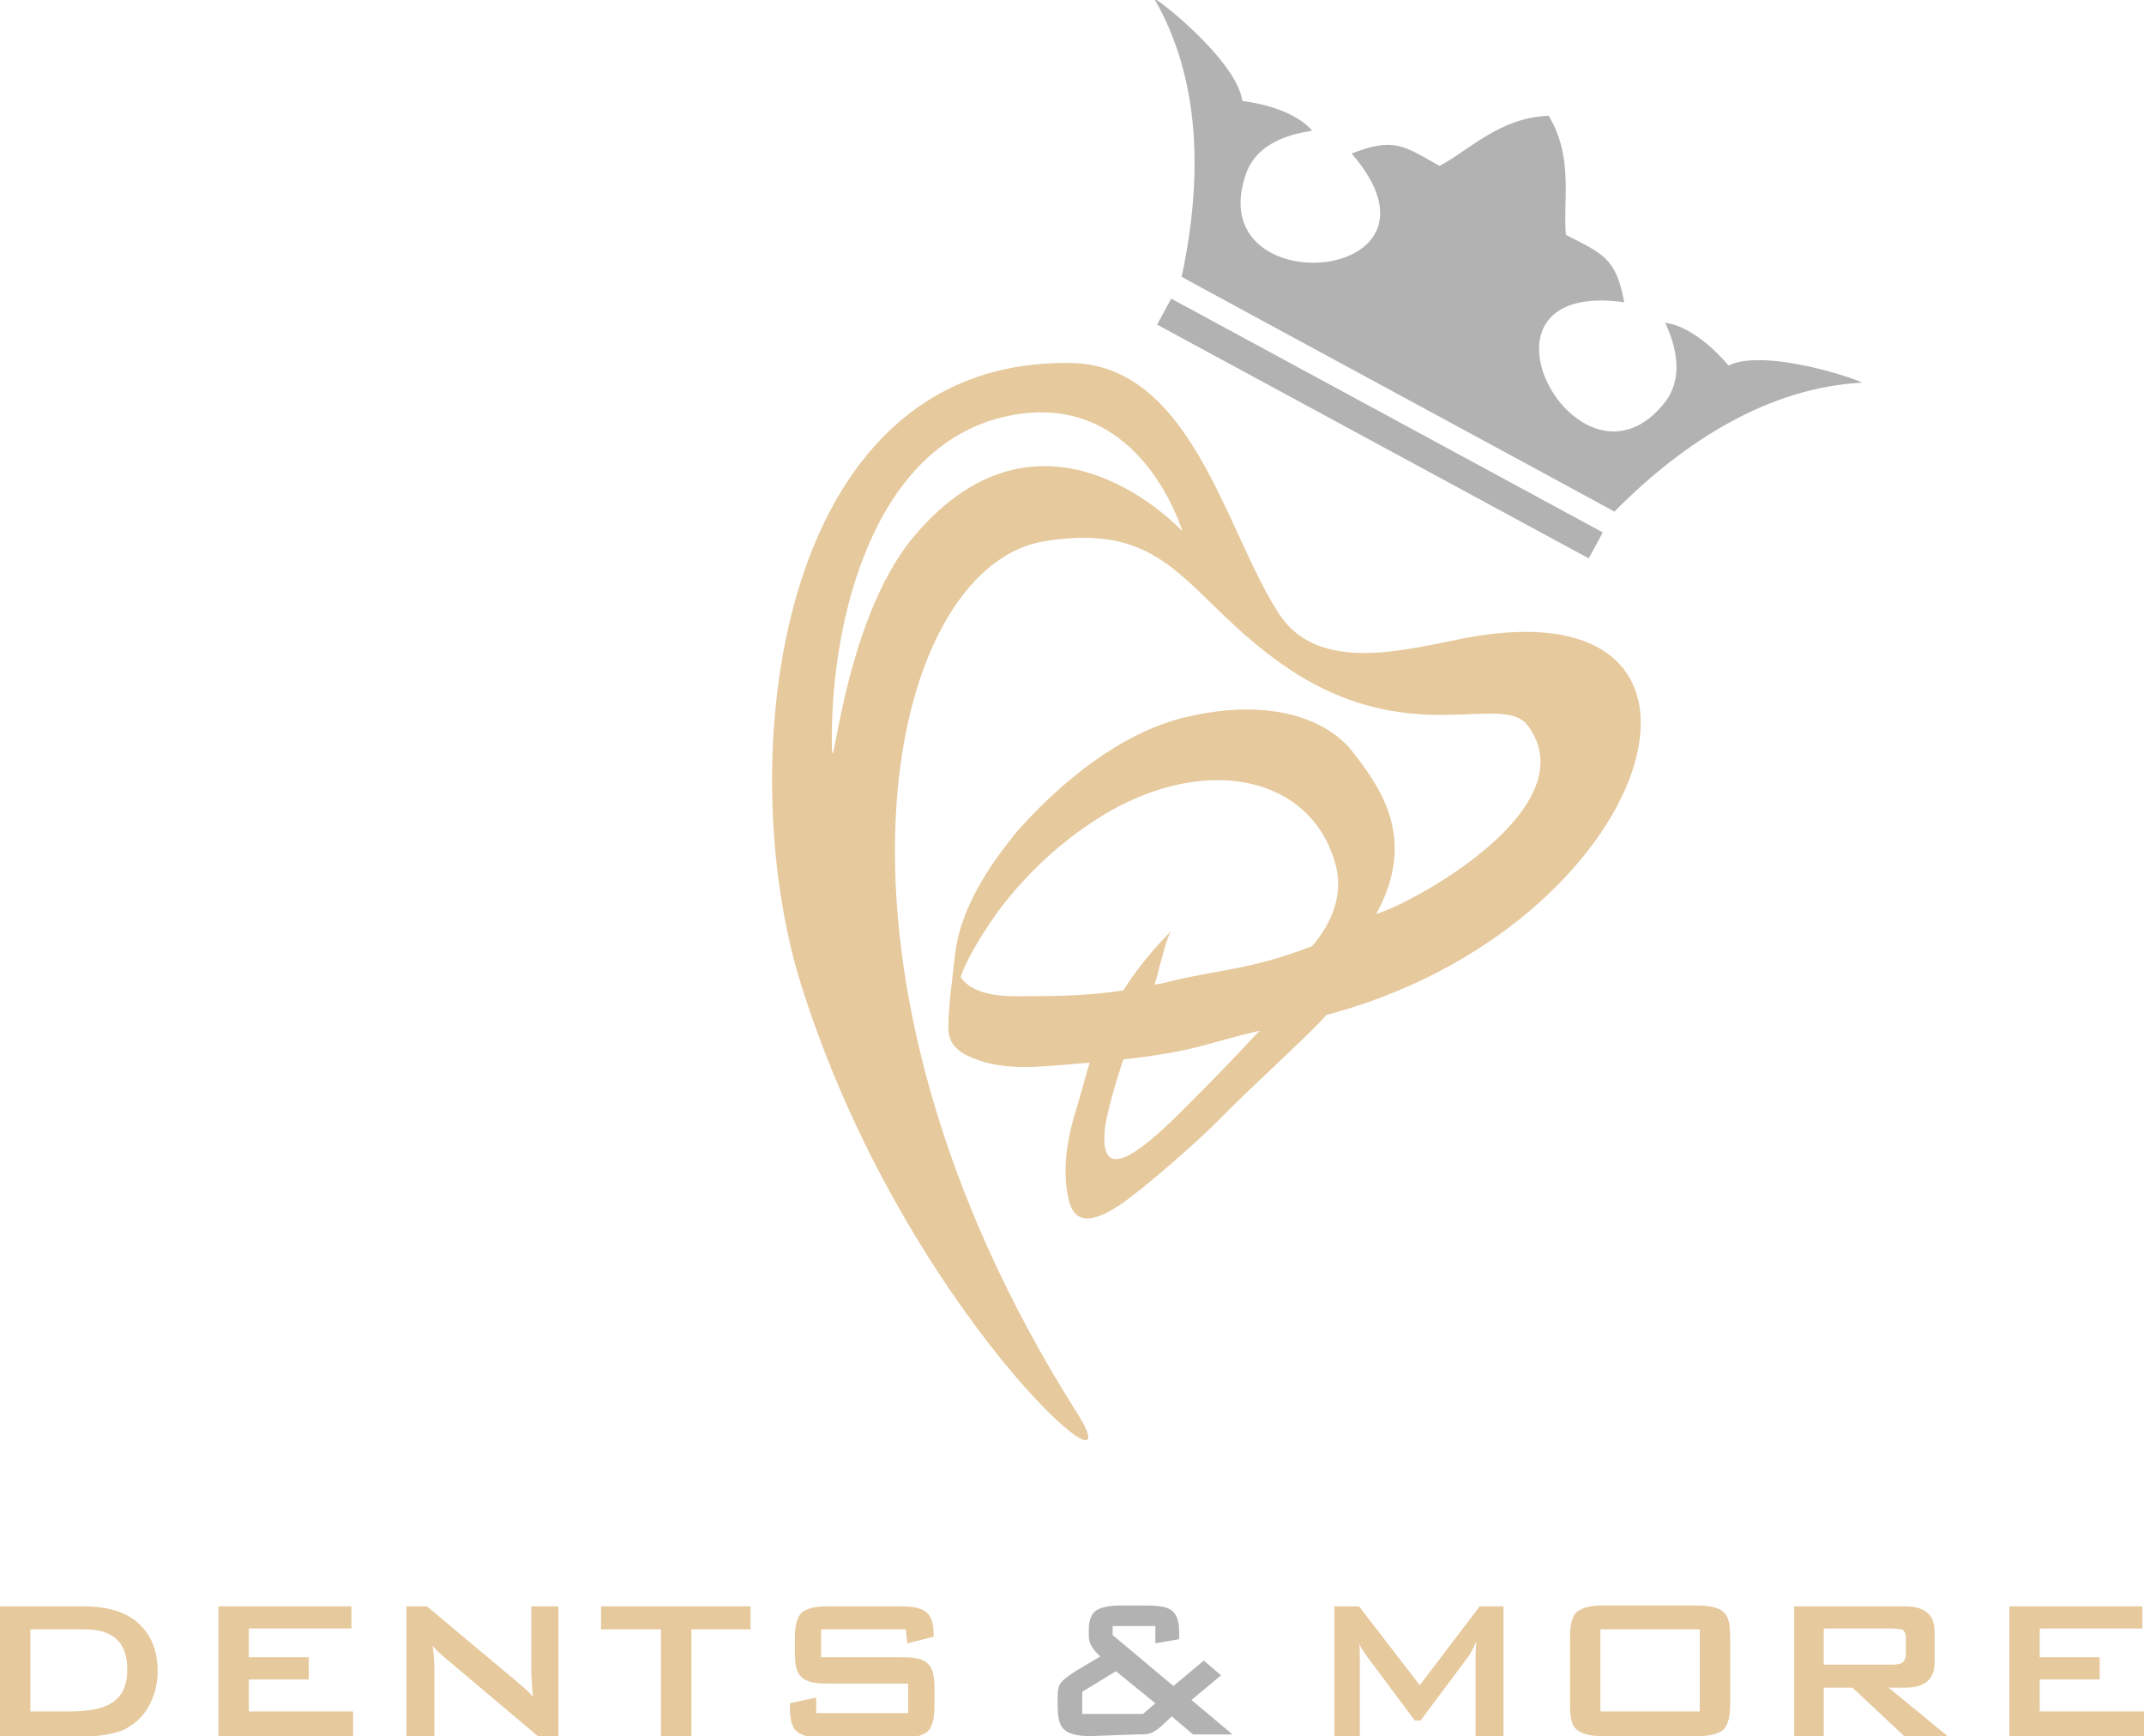 <?xml version="1.0" encoding="utf-8"?>
<svg xmlns="http://www.w3.org/2000/svg" style="enable-background:new 0 0 261.1 211.4;" version="1.1" viewBox="0 0 261.1 211.4" x="0px" y="0px">
<style type="text/css">
	.st0{fill-rule:evenodd;clip-rule:evenodd;fill:#B2B2B2;}
	.st1{fill:#B2B2B2;}
	.st2{fill:#E6C99D;}
	.st3{fill-rule:evenodd;clip-rule:evenodd;fill:#E6C99D;}
</style>
<g id="Ebene_2">
</g>
<g id="Ebene_1">
	<g>
		<path class="st0" d="M210.5,44.5c-1.7-2-4.7-4.8-7.7-5.2c0.2,0.6,2.9,5.6,0.1,9.5c-10.4,13.7-26.1-14.9-5.1-12&#xD;&#xA;			c-1-5.4-2.6-5.9-7.1-8.2c-0.4-3.9,1-9.4-2.1-14.5l0,0c-6,0.2-9.8,4.3-13.3,6.1c-4.4-2.5-5.6-3.5-10.7-1.5&#xD;&#xA;			c13.9,16-18.7,18.5-12.8,2.3c1.7-4.5,7.4-4.9,8-5.1c-2-2.3-6-3.3-8.5-3.6c-0.7-5-10.6-12.7-10.7-12.4c5.6,9.7,5.9,21.7,3.3,33.8&#xD;&#xA;			c-0.1,0,52.8,28.6,52.7,28.6c8.7-8.8,19-15.1,30.1-15.7C226.9,46.4,215.1,42.3,210.5,44.5L210.5,44.5z"/>
		
			<rect class="st1" height="59.8" transform="matrix(0.476 -0.879 0.879 0.476 42.242 175.138)" width="3.6" x="166.3" y="22.2"/>
	</g>
	<g>
		<path class="st2" d="M0,211.4v-15.8h10.2c2.9,0,5.2,0.7,6.7,2.1s2.3,3.3,2.3,5.8c0,1.6-0.4,3-1.1,4.3c-0.8,1.4-1.9,2.3-3.2,2.9&#xD;&#xA;			c-1.3,0.5-3.2,0.8-5.7,0.8L0,211.4L0,211.4z M3.7,208.4h4.8c2.4,0,4.2-0.4,5.2-1.1c1.2-0.8,1.8-2.1,1.8-4c0-3.3-1.7-4.9-5.2-4.9&#xD;&#xA;			H3.7V208.4L3.7,208.4z"/>
		<path class="st2" d="M26.6,211.4v-15.8h16.2v2.7H30.3v3.5h7.3v2.7h-7.3v3.9h12.7v3L26.6,211.4L26.6,211.4z"/>
		<path class="st2" d="M49.5,211.4v-15.8h2.5l11.1,9.3c0.8,0.7,1.4,1.2,1.8,1.7c-0.1-1.5-0.2-2.4-0.2-2.7v-8.3h3.3v15.8h-2.5&#xD;&#xA;			L54,201.7c-0.5-0.4-0.9-0.8-1.3-1.3c0.1,1,0.2,1.9,0.2,2.5v8.6L49.5,211.4L49.5,211.4z"/>
		<path class="st2" d="M84.2,198.4v13h-3.7v-13h-7.3v-2.8h18.2v2.8H84.2z"/>
		<path class="st2" d="M110.3,198.4H100v3.4h9.9c1.5,0,2.6,0.2,3.1,0.8c0.6,0.5,0.8,1.5,0.8,3v2.2c0,1.5-0.3,2.5-0.8,3&#xD;&#xA;			s-1.6,0.8-3.1,0.8h-9.8c-1.5,0-2.6-0.3-3.1-0.8c-0.6-0.5-0.8-1.5-0.8-3v-0.4l3.2-0.7v1.9h11.2v-3.6h-9.9c-1.5,0-2.5-0.2-3.1-0.8&#xD;&#xA;			c-0.6-0.5-0.8-1.5-0.8-3v-1.8c0-1.5,0.3-2.5,0.8-3s1.6-0.8,3.1-0.8h9c1.4,0,2.5,0.2,3.1,0.7s0.9,1.4,0.9,2.7v0.3l-3.2,0.8&#xD;&#xA;			L110.3,198.4L110.3,198.4z"/>
		<path class="st1" d="M132.7,211.4c-1.5,0-2.6-0.3-3.1-0.8c-0.6-0.5-0.8-1.5-0.8-3v-1c0-0.8,0.1-1.4,0.5-1.8&#xD;&#xA;			c0.2-0.3,0.8-0.7,1.5-1.2l3.2-1.9c-0.9-0.8-1.4-1.6-1.4-2.4v-0.9c0-1.1,0.3-1.9,0.9-2.3c0.6-0.4,1.6-0.6,3-0.6h3.2&#xD;&#xA;			c1.5,0,2.5,0.2,3,0.6c0.6,0.5,0.9,1.3,0.9,2.6v0.9l-2.9,0.5v-2.1h-5.2v1.1l7.4,6.2l3.7-3.1l2.1,1.8l-3.6,3l5,4.2h-4.8l-2.6-2.2&#xD;&#xA;			l-1.4,1.3c-0.5,0.4-0.9,0.7-1.4,0.8c-0.3,0.1-0.9,0.1-1.6,0.1L132.7,211.4L132.7,211.4z M131.9,208.7h7.3l1.5-1.3l-4.8-3.9&#xD;&#xA;			l-4.1,2.5V208.7z"/>
		<path class="st2" d="M162.5,211.4v-15.8h3l7.4,9.6l7.3-9.6h2.9v15.8h-3.4v-9.8c0-0.4,0-0.9,0.1-1.7c-0.4,0.8-0.7,1.4-0.9,1.7&#xD;&#xA;			l-5.9,7.9h-0.7l-5.9-7.9c-0.4-0.6-0.8-1.1-0.9-1.6c0.1,0.6,0.1,1.2,0.1,1.7v9.8L162.5,211.4L162.5,211.4z"/>
		<path class="st2" d="M191.2,199.3c0-1.5,0.3-2.5,0.8-3c0.6-0.5,1.6-0.8,3.1-0.8h11.7c1.5,0,2.6,0.3,3.1,0.8c0.6,0.5,0.8,1.5,0.8,3&#xD;&#xA;			v8.3c0,1.5-0.3,2.5-0.8,3c-0.6,0.5-1.6,0.8-3.1,0.8h-11.7c-1.5,0-2.5-0.3-3.1-0.8c-0.6-0.5-0.8-1.5-0.8-3V199.3z M194.9,208.4H207&#xD;&#xA;			v-10h-12.1V208.4z"/>
		<path class="st2" d="M218.5,211.4v-15.8H232c2.4,0,3.6,1,3.6,3.1v3.7c0,2.1-1.2,3.1-3.6,3.1H230l7.3,6H232l-6.4-6h-3.5v6&#xD;&#xA;			L218.5,211.4L218.5,211.4z M230.4,198.3h-8.3v4.4h8.3c0.6,0,1-0.1,1.2-0.2c0.3-0.2,0.5-0.5,0.5-1.1v-1.9c0-0.5-0.1-0.9-0.5-1.1&#xD;&#xA;			C231.3,198.4,230.9,198.3,230.4,198.3z"/>
		<path class="st2" d="M244.7,211.4v-15.8h16.2v2.7h-12.5v3.5h7.3v2.7h-7.3v3.9h12.7v3L244.7,211.4L244.7,211.4z"/>
	</g>
	<path class="st3" d="M178.4,77.7L178.4,77.7c-7.2,1.4-17.8,4.4-22.6-2.9c-6.6-10-10.7-31-26.1-30.6c-35.5,0-40.5,48.8-32.2,75.5&#xD;&#xA;		c12.4,39.8,41.6,65,33.7,52.4c-34.2-53.9-23.5-103-4-106.2c15.6-2.5,17,6.8,29.4,15.3c15.1,10.3,26.4,2.9,29.5,7.2&#xD;&#xA;		c7.3,10-14.1,21.6-18.5,22.9c4.9-9,0.9-15.1-3.4-20.4c-4.4-4.6-12-5.5-20.1-3.5c-7.6,1.9-14.8,7.7-20.2,13.8&#xD;&#xA;		c-3.4,4.1-7,9.5-7.6,15.1c-0.3,2.9-0.8,6-0.8,8.9c0,2.5,2.1,3.3,3.4,3.8c4.2,1.6,9.2,0.7,13.8,0.4c-0.7,2.3-1.3,4.7-2,6.9&#xD;&#xA;		c-1,3.7-1.2,6.8-0.6,9.5c0.7,3.9,3.7,2.7,6.6,0.7c2.6-1.8,9.2-7.5,12-10.4c3.3-3.4,12-11.3,12.8-12.5&#xD;&#xA;		C201.6,113,215,70.8,178.4,77.7z M111.4,65.2c-9.2,10.8-10.1,33.1-10.1,24.7c0-14.7,5.1-35.3,20.8-39.1c15.3-3.7,21,11.1,21.9,13.9&#xD;&#xA;		C144,64.7,127.3,46.5,111.4,65.2z M145.8,133.4L145.8,133.4c-5.2,5.3-12.3,12.3-11.2,3.7c0.5-3.1,2.2-8.1,2.2-8.1&#xD;&#xA;		c8.9-1,9.8-1.9,16.6-3.5C150.4,128.7,148.5,130.7,145.8,133.4z M159.8,115.2L159.8,115.2c-7.7,3-11.5,2.8-18.1,4.5&#xD;&#xA;		c-0.4,0.1-0.7,0.1-1.1,0.2c0.3-0.9,0.5-1.8,0.6-2.2c0.2-0.6,1-4,1.5-4.4c-2.2,2.2-4.2,4.6-5.9,7.3c-3.9,0.6-7.7,0.7-11.4,0.7&#xD;&#xA;		c-2.1,0-6.6,0.3-8.4-2.3c0.1-0.4,0.3-0.9,0.5-1.3c1.1-2.4,2.6-4.7,4.1-6.8c3.9-5.2,9-9.7,14.6-12.7c12.4-6.4,24.2-2.9,26.6,7.7&#xD;&#xA;		C163.8,111.1,159.9,115,159.8,115.2z"/>
</g>
</svg>